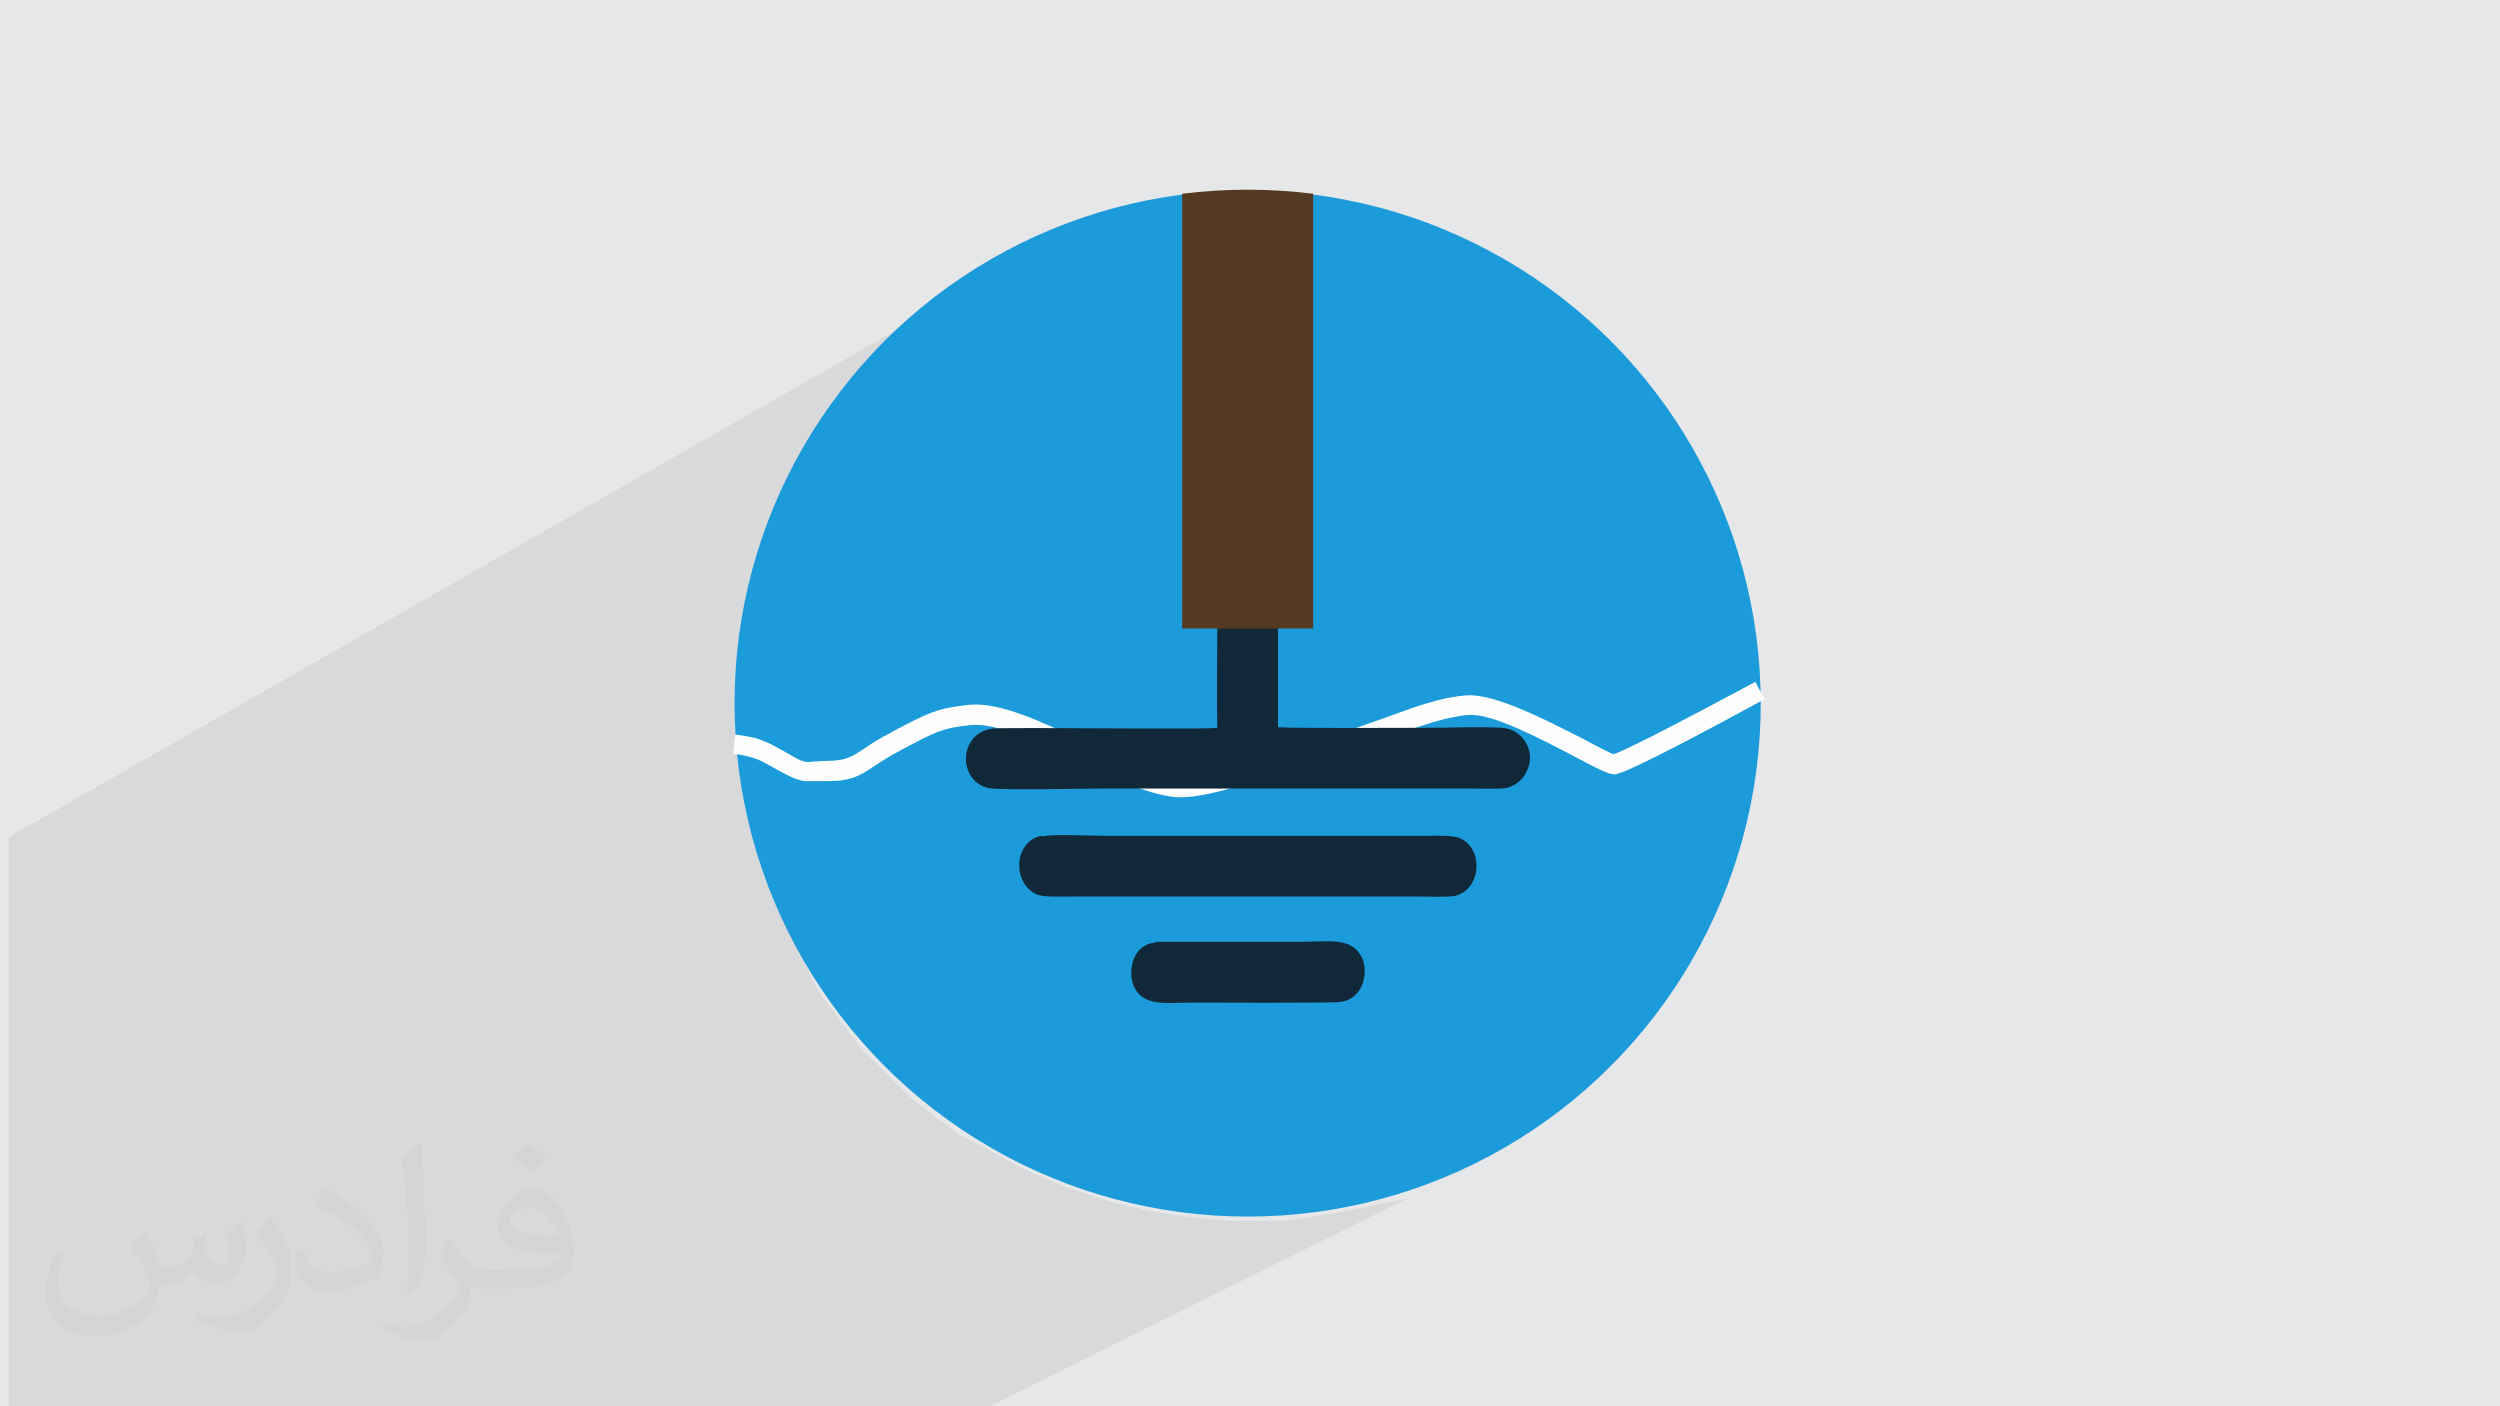 <?xml version="1.0" encoding="UTF-8"?>
<!DOCTYPE svg PUBLIC "-//W3C//DTD SVG 1.1//EN" "http://www.w3.org/Graphics/SVG/1.1/DTD/svg11.dtd">
<!-- Creator: CorelDRAW 2017 -->
<svg xmlns="http://www.w3.org/2000/svg" xml:space="preserve" width="3.703in" height="2.083in" version="1.1" style="shape-rendering:geometricPrecision; text-rendering:geometricPrecision; image-rendering:optimizeQuality; fill-rule:evenodd; clip-rule:evenodd"
viewBox="0 0 3703 2083"
 xmlns:xlink="http://www.w3.org/1999/xlink">
 <defs>
  <style type="text/css">
   <![CDATA[
    .fil5 {fill:#102838}
    .fil3 {fill:#1C9BDB}
    .fil6 {fill:#543A20}
    .fil0 {fill:#E6E7E8}
    .fil4 {fill:#FEFEFE;fill-rule:nonzero}
    .fil2 {fill:#373435;fill-opacity:0.031}
    .fil1 {fill:#2B2A29;fill-opacity:0.078}
   ]]>
  </style>
 </defs>
 <g id="Layer_x0020_1">
  <polygon class="fil0" points="0,0 3704,0 3704,2083 0,2083 "/>
  <path class="fil1" d="M2191 1721l-729 362 0 0 0 0m726 -361l1 0 1 0 0 0m-727 361l727 -361 1 0 2 -1 0 0m-2 1l1 0 0 0 0 0m-728 362l0 0 -33 0 0 0 0 0 0 0 0 0 0 0 0 0 0 0 0 0 0 0 0 0 0 0 0 0 0 0 0 0 0 0 0 0 0 0 0 0 0 0 0 0 0 0 0 0 0 0 0 0 0 0 0 0 0 0 0 0 -1 0 0 0 0 0 0 0 0 0 0 0 -51 0 0 0 0 0 0 0 0 0 0 0 0 0 0 0 0 0 0 0 0 0 0 0 0 0 0 0 0 0 0 0 0 0 0 0 0 0 0 0 0 0 0 0 0 0 0 0 0 0 0 0 0 0 0 0 0 0 0 0 0 0 0 0 -682 0 0 0 0 0 0 0 0 0 -7 0 0 0 0 0 0 0 0 0 0 0 0 0 0 0 0 0 0 0 0 0 0 0 0 0 0 0 0 0 0 0 0 0 0 0 0 0 0 0 -63 0 0 0 0 0 0 0 0 0 0 0 0 0 0 0 0 0 -4 0 0 0 0 0 0 0 0 0 -1 0 0 0 0 0 0 0 0 0 0 0 0 0 0 0 0 0 0 0 0 0 0 0 0 0 0 0 0 0 0 0 0 0 0 0 0 0 0 0 0 0 -609 0 0 -11 0 0 0 0 0 0 0 0 0 -1 0 0 0 0 0 0 0 0 0 0 0 0 0 0 0 0 0 0 0 0 0 0 0 0 0 0 0 0 0 0 0 0 0 0 0 0 0 0 0 0 0 0 0 0 0 0 0 0 0 0 0 0 0 0 0 0 0 0 0 0 0 0 0 0 0 0 0 0 0 0 0 0 0 0 0 0 0 0 0 0 0 0 0 -19 0 0 0 0 0 -6 0 0 0 0 0 0 0 0 0 0 0 0 0 0 0 0 0 0 0 0 0 0 0 0 0 0 0 0 0 0 0 0 0 0 0 -138 0 0 0 0 0 0 0 0 0 0 0 0 0 0 0 0 0 0 0 0 0 0 0 0 0 0 0 0 0 0 0 0 0 0 0 0 0 0 0 0 0 0 0 0 0 0 0 0 0 0 0 0 0 0 0 0 0 0 0 0 0 0 0 0 0 0 0 0 0 0 0 0 0 0 0 0 0 0 0 0 0 0 0 0 0 0 0 0 0 0 0 0 0 0 0 0 0 0 0 0 0 0 0 0 0 0 0 0 0 0 0 0 0 0 0 0 0 0 0 0 0 0 0 0 0 0 0 0 0 -165 0 0 0 0 0 0 0 0 0 0 0 0 0 0 0 -2 0 0 0 0 0 0 0 0 0 0 0 0 0 0 0 0 0 0 0 0 0 0 0 0 0 0 0 0 0 0 0 0 0 0 0 0 0 0 0 0 0 0 0 0 0 0 0 0 0 0 0 0 0 0 0 0 0 0 0 0 0 0 0 0 0 -16 0 -2 0 -13 0 -30 0 0 0 0 0 0 0 0 0 0 0 0 0 0 0 0 0 0 0 0 0 0 0 0 0 0 0 0 0 0 0 0 0 0 0 0 0 0 0 0 0 0 0 0 0 0 0 0 0 0 0 0 0 -1 0 0 0 0 0 0 0 0 0 0 0 0 0 0 0 0 0 0 0 0 0 0 0 0 0 0 0 0 0 -11 0 0 0 0 0 0 0 0 0 0 0 0 0 0 0 0 0 0 0 0 0 0 0 0 0 0 0 0 0 0 0 0 0 0 0 0 0 0 0 0 0 0 0 0 0 0 0 0 0 0 0 0 0 0 0 0 0 0 0 0 0 0 0 -66 0 0 0 0 0 -13 0 0 0 0 0 -289 0 0 0 -61 1465 -837 -23 14 -22 14 -21 15 -21 16 -20 17 -20 17 -19 18 -19 19 -18 19 -17 20 -15 19 502 -285 0 0 -502 285 -1 1 -16 21 -15 22 -14 22 -14 23 -13 23 -12 24 -11 24 -10 25 -10 25 -9 25 -8 26 -7 26 -6 26 -5 27 -4 27 -3 27 0 0 0 0 0 2 0 2 0 2 0 2 0 2 0 2 0 2 0 2 0 0 0 0 0 4 0 4 0 4 0 4 0 4 0 4 0 4 0 4 0 4 0 4 0 4 0 4 0 4 0 4 0 4 0 4 0 1 0 1 0 1 0 1 0 1 0 1 0 1 0 1 0 0 0 0 0 0 0 0 0 0 0 0 0 0 0 0 0 0 0 0 0 0 0 0 0 0 0 0 0 0 0 0 0 0 0 0 0 0 0 0 0 0 0 0 0 0 0 0 0 0 0 0 0 0 0 0 0 0 0 0 0 0 0 11 0 0 0 0 0 0 0 0 0 0 0 0 0 0 0 0 0 0 0 0 0 0 0 0 0 0 0 0 0 0 0 1 0 0 0 0 0 0 0 0 0 0 0 0 0 0 0 0 0 0 0 0 0 0 0 0 0 0 0 0 0 0 0 0 0 0 0 0 0 0 0 0 0 0 0 0 0 0 0 0 0 0 0 0 0 4 0 4 0 4 0 4 0 4 0 4 0 4 0 4 -1 15 3 0 0 2 0 2 0 2 0 2 0 2 0 2 0 2 0 2 0 0 0 0 0 0 0 0 0 0 0 0 0 0 0 0 0 0 0 0 0 0 0 0 0 0 0 0 0 0 0 0 0 0 0 0 0 0 0 0 0 0 0 0 0 0 0 0 0 0 0 0 0 0 0 0 0 0 0 0 0 0 0 0 0 2 0 0 0 0 0 0 0 0 0 0 0 0 0 0 1 5 1 5 1 5 1 5 1 5 1 5 1 5 1 5 1 5 1 5 1 5 1 5 1 5 1 5 1 5 1 5 1 5 1 5 1 5 1 5 1 5 1 5 1 5 1 5 1 5 1 5 1 5 1 5 1 5 2 5 2 5 2 5 0 0 0 0 0 0 0 0 0 0 0 0 0 0 0 0 0 0 0 0 0 0 0 0 0 0 0 0 0 0 0 0 0 0 0 0 0 0 0 0 0 0 0 0 0 0 0 0 0 0 0 0 0 0 0 0 0 0 0 0 0 0 0 0 0 0 0 0 0 0 0 0 0 0 0 0 0 0 0 0 0 0 0 0 0 0 0 0 0 0 0 0 0 0 0 0 0 0 0 0 0 0 0 0 0 0 0 0 0 0 0 0 0 0 0 0 0 0 0 0 0 0 0 0 0 0 0 0 3 8 3 8 3 8 3 8 3 7 3 7 3 7 3 7 3 7 3 7 3 7 4 7 4 7 4 7 4 7 4 7 0 0 0 0 0 0 0 0 0 0 0 0 0 0 0 0 0 0 0 0 0 0 0 0 0 0 0 0 0 0 0 0 0 0 0 1 0 1 0 1 0 1 0 1 0 1 0 1 0 1 0 0 0 0 1 2 1 2 1 2 1 2 1 2 1 2 1 2 1 2 0 0 0 0 0 0 0 0 0 0 0 0 0 0 0 0 0 0 0 0 0 0 0 0 0 0 0 0 0 0 0 0 0 0 0 0 0 0 0 0 0 0 0 0 0 0 0 0 0 0 0 0 0 0 0 0 0 0 0 0 0 0 0 0 0 0 0 0 0 0 0 0 0 0 0 0 0 0 0 0 0 0 0 1 0 0 0 0 0 0 0 0 5 9 5 8 5 8 6 8 6 8 6 8 6 8 6 8 6 8 6 8 6 8 6 8 7 8 7 7 7 7 7 7 7 7 7 7 7 7 7 7 7 7 7 7 7 7 8 7 8 6 8 6 8 6 8 6 8 6 8 6 8 6 8 6 0 0 0 0 0 0 0 0 0 0 0 0 0 0 0 0 0 0 0 0 0 0 0 0 0 0 0 0 0 0 0 0 0 0 0 0 0 0 0 0 0 0 0 0 0 0 0 0 0 0 2 1 0 0 0 0 0 0 0 0 0 0 0 0 0 0 0 0 4 2 4 2 4 2 4 2 4 2 4 2 4 2 4 2 0 0 0 0 0 0 0 0 0 0 0 0 0 0 0 0 0 0 0 0 0 0 0 0 0 0 0 0 0 0 0 0 0 0 0 0 0 0 0 0 0 0 0 0 0 0 0 0 0 0 0 0 0 0 0 0 0 0 0 0 0 0 11 6 11 6 11 6 11 6 11 6 11 6 12 5 12 5 12 5 12 5 12 5 12 4 12 4 12 4 12 4 12 4 12 3 13 3 13 3 13 3 13 3 13 2 13 2 13 2 13 2 13 2 13 1 13 1 13 1 13 1 13 0 14 0 7 0 7 0 7 0 7 0 6 0 6 0 6 0 6 0 6 0 6 -1 6 -1 6 -1 6 -1 6 -1 6 -1 6 -1 0 0 0 0 0 0 0 0 0 0 0 0 0 0 0 0 0 0 0 0 0 0 0 0 0 0 0 0 0 0 0 0 0 0 0 0 0 0 0 0 0 0 0 0 0 0 0 0 0 0 0 0 0 0 0 0 0 0 0 0 0 0 6 -1 6 -1 6 -1 6 -1 6 -1 6 -1 6 -1 5 -1 5 -1 5 -1 5 -1 5 -1 5 -1 5 -1 5 -1 5 -1 0 0 0 0 0 0 0 0 0 0 0 0 0 0 0 0 0 0 0 0 0 0 0 0 0 0 0 0 0 0 0 0 0 0 0 0 0 0 0 0 0 0 0 0 0 0 0 0 0 0 0 0 0 0 0 0 0 0 0 0 0 0 0 0 0 0 0 0 0 0 0 0 0 0 0 0 0 0 0 0 0 0 5 -1 5 -1 5 -1 5 -1 5 -1 5 -1 5 -1 5 -1 5 -1 5 -2 4 -2 4 -2 4 -2 4 -2 4 -2 4 -2 4 -2 4 -2 4 -2 4 -2 4 -2 4 -2 4 -2 4 -2 4 -2 4 -2 4 -2 4 -2 4 -2 4 -2 4 -2 4 -2 1 0 0 0 1 0 0 0 0 0 -726 361 14 -7z"/>
  <path class="fil0" d="M1848 281l0 0 0 0 0 0 0 0 0 0 0 0 0 0 0 0 0 0 0 0 0 0 0 0c31,0 63,2 93,6l0 0c106,13 205,49 293,101l0 0 0 0 0 0 0 0 0 0 0 0 0 0 0 0 0 0 0 0 0 0 0 0 0 0 0 0 0 0 0 0 0 0 0 0 0 0 0 0 0 0 0 0 0 0 0 0 0 0 0 0 2 1 0 0 0 0 0 0c4,2 8,5 12,7l0 0 0 0 0 0 0 0 0 0 0 0 0 0 0 0 0 0 0 0 0 0 0 0 0 0 0 0 0 0 0 0 0 0 0 0 0 0 0 0 0 0 0 0 0 0 0 0 0 0 0 0 0 0 0 0 0 0 0 0 0 0 0 0 0 0 0 0 0 0 1 1 0 0 0 0 0 0 0 0 0 0 0 0 0 0c13,8 26,17 38,26l0 0 0 0 0 0 0 0 0 0 0 0 0 0 0 0 0 0 0 0 0 0 0 0 0 0 0 0 0 0 0 0 0 0 0 0 0 0 0 0 0 0 0 0 0 0 0 0 0 0 0 0 0 0 0 0 0 0 0 0 0 0 0 0 0 0 0 0 0 0 0 0 0 0 0 0 0 0 0 0 0 0 0 0 0 0 0 0 0 0 0 0 0 0 0 0 0 0 0 0 0 0 0 0 0 0 0 0 0 0 0 0 0 0 0 0c76,56 141,126 191,206l0 0 0 0 0 0 0 0 0 0c2,3 3,5 5,8l0 0 0 0c68,110 108,239 112,378l7 13 -7 4 0 3c0,284 -155,531 -385,662l0 0 0 0 0 0 0 0 0 0 0 0 0 0 0 0 0 0 0 0 0 0 0 0 0 0 0 0 0 0 0 0 0 0 0 0 0 0 0 0 0 0 0 0 0 0 0 0 0 0 0 0 0 0 0 0 0 0 0 0 0 0 0 0 0 0 0 0 0 0 0 0 0 0 0 0 0 0 0 0 0 0 0 0 0 0 0 0 0 0 0 0 0 0 0 0 0 0 0 0 0 0 0 0 0 0 0 0 0 0c-9,5 -19,10 -29,15l0 0 0 0 0 0 0 0 0 0 0 0 0 0 0 0 0 0 0 0 0 0 0 0 0 0 0 0 0 0 0 0 0 0 0 0 0 0 0 0 0 0 0 0 0 0 0 0 0 0 0 0 0 0 0 0 0 0 0 0 0 0 0 0 0 0 0 0 0 0 0 0 0 0 0 0 0 0 0 0 0 0 0 0 0 0 0 0 0 0 0 0 0 0 0 0 0 0 0 0c-45,22 -92,40 -141,53l0 0 0 0 0 0 0 0 0 0 0 0 0 0 0 0 0 0 0 0 0 0 0 0 0 0 0 0 0 0 0 0 0 0 0 0 0 0 0 0 0 0 0 0 0 0 0 0 0 0 0 0 0 0 0 0c-1,0 -2,0 -2,1l0 0 0 0 0 0 0 0 0 0c-29,7 -58,13 -88,17l0 0 0 0 0 0 0 0 0 0 0 0 0 0 0 0 0 0 0 0 0 0 0 0 0 0 0 0 0 0 0 0 0 0 0 0 0 0 0 0 0 0 0 0 0 0 0 0 0 0 0 0 0 0 0 0 0 0 0 0 0 0c-34,5 -68,7 -103,7 -145,0 -280,-40 -395,-111l0 0 0 0 0 0 0 0c-1,-1 -2,-1 -3,-2l0 0 0 0 0 0 0 0 0 0 0 0 0 0 0 0 0 0 0 0 0 0 0 0 0 0 0 0 0 0 0 0 0 0 0 0 0 0c-10,-6 -19,-12 -29,-19l0 0 0 0 0 0 0 0 0 0 0 0 0 0 0 0 -2 -1 0 0 0 0 0 0 0 0 0 0 0 0 0 0 0 0 0 0 0 0 0 0 0 0 0 0 0 0 0 0 0 0 0 0 0 0 0 0 0 0 0 0 0 0 0 0 0 0 0 0c-88,-61 -162,-140 -217,-231l0 0 0 0 0 0 0 0 0 -1 0 0 0 0 0 0 0 0 0 0 0 0 0 0 0 0 0 0 0 0 0 0 0 0 0 0 0 0 0 0 0 0 0 0 0 0 0 0 0 0 0 0 0 0 0 0 0 0 0 0 0 0 0 0 0 0 0 0 0 0 0 0 0 0 0 0 0 0 0 0 0 0 0 0 0 0 0 0 0 0 0 0c-3,-5 -6,-10 -9,-15l0 0 0 0c-1,-2 -2,-3 -3,-5l0 0 0 0 0 0 0 0 0 0 0 0 0 0 0 0 0 0 0 0 0 0 0 0 0 0 0 0 0 0 0 0 0 0c-21,-37 -39,-77 -53,-118l0 0 0 0 0 0 0 0 0 0 0 0 0 0 0 0 0 0 0 0 0 0 0 0 0 0 0 0 0 0 0 0 0 0 0 0 0 0 0 0 0 0 0 0 0 0 0 0 0 0 0 0 0 0 0 0 0 0 0 0 0 0 0 0 0 0 0 0 0 0 0 0 0 0 0 0 0 0 0 0 0 0 0 0 0 0 0 0 0 0 0 0 0 0 0 0 0 0 0 0 0 0 0 0 0 0 0 0 0 0 0 0 0 0 0 0 0 0 0 0 0 0 0 0 0 0 0 0c-17,-49 -29,-101 -36,-154l0 0 0 0 0 0 0 0 0 0 0 0 0 0 0 -2 0 0 0 0 0 0 0 0 0 0 0 0 0 0 0 0 0 0 0 0 0 0 0 0 0 0 0 0 0 0 0 0 0 0 0 0 0 0 0 0 0 0 0 0 0 0 0 0 0 0 0 0 0 0 0 0 0 0 0 0 0 0 0 0c-1,-5 -1,-10 -2,-15l-3 0 1 -15c-1,-10 -1,-20 -2,-30l0 0 0 0 0 0 0 0 0 0 0 0 0 0 0 0 0 0 0 0 0 0 0 0 0 0 0 0 0 0 0 0 0 0 0 0 0 0 0 0 0 0 0 0 0 0 0 0 0 0 0 0 0 -1 0 0 0 0 0 0 0 0 0 0 0 0 0 0 0 0 0 0 0 0 0 0 0 0 0 0 0 0 0 0 0 -11 0 0 0 0 0 0 0 0 0 0 0 0 0 0 0 0 0 0 0 0 0 0 0 0 0 0 0 0 0 0 0 0 0 0 0 0 0 0 0 0 0 0 0 0 0 0 0 0 0 0 0 0 0 0 0 0 0 0 0 0 0 0c0,-4 0,-7 0,-11 0,-20 1,-40 2,-60l0 0 0 0c0,-5 1,-9 1,-14l0 0 0 0c29,-295 225,-540 493,-639l0 0 5 -2 0 0 0 0 0 0 0 0 0 0 0 0c51,-19 105,-32 161,-39l0 0c27,-3 55,-6 84,-6l1 0 0 0 0 0 1 0 0 0 0 0 1 0 1 0 0 0 1 0 1 0 0 0 1 0 1 0 0 0 1 0 1 0 0 0 0 0 1 0 0 0 0 0 1 0 1 0 0 0 1 0 1 0 -7 -7z"/>
  <g id="_2981961008608">
   <polygon class="fil0" points="2187,1723 2185,1724 2183,1725 "/>
   <path class="fil0" d="M1926 1798c-2,0 -4,0 -6,1l6 -1zm-13 1c-2,0 -4,0 -6,1l6 -1zm-65 3c-5,0 -9,0 -14,0l14 0zm-14 0c-5,0 -9,0 -13,0l13 0zm-13 0c-4,0 -9,0 -13,-1l13 1zm-13 -1c-4,0 -9,-1 -13,-1l13 1zm-13 -1c-4,0 -9,-1 -13,-1l13 1zm-13 -1c-4,0 -9,-1 -13,-1l13 1zm-13 -1c-4,0 -9,-1 -13,-2l13 2zm-13 -2c-4,-1 -9,-1 -13,-2l13 2zm-13 -2c-4,-1 -9,-1 -13,-2l13 2zm-13 -2c-4,-1 -9,-1 -13,-2l13 2zm-13 -2c-4,-1 -9,-2 -13,-2l13 2zm-13 -2c-4,-1 -9,-2 -13,-3l13 3zm-13 -3c-4,-1 -8,-2 -13,-3l13 3zm-13 -3c-4,-1 -8,-2 -13,-3l13 3zm-13 -3c-4,-1 -8,-2 -13,-3l13 3zm-13 -3c-4,-1 -8,-2 -12,-3l12 3zm-12 -3c-4,-1 -8,-2 -12,-4l12 4zm-12 -4c-4,-1 -8,-3 -12,-4l12 4zm-12 -4c-4,-1 -8,-3 -12,-4l12 4zm-12 -4c-4,-1 -8,-3 -12,-4l12 4zm-12 -4c-4,-1 -8,-3 -12,-4l12 4zm-12 -4c-4,-2 -8,-3 -12,-5l12 5zm-12 -5c-4,-2 -8,-3 -12,-5l12 5zm-12 -5c-4,-2 -8,-3 -12,-5l12 5zm-12 -5c-4,-2 -8,-3 -12,-5l12 5zm-12 -5c-4,-2 -8,-4 -12,-5l12 5zm-12 -5c-4,-2 -8,-4 -11,-6l11 6zm-11 -6c-4,-2 -8,-4 -11,-6l11 6zm-11 -6c-4,-2 -7,-4 -11,-6l11 6zm-11 -6c-4,-2 -7,-4 -11,-6l11 6zm-11 -6c-4,-2 -7,-4 -11,-6l11 6zm-11 -6c-4,-2 -7,-4 -11,-6l11 6z"/>
   <path class="fil0" d="M1415 1667c-3,-2 -5,-4 -8,-6l8 6zm-8 -6c-3,-2 -5,-4 -8,-6l8 6zm-8 -6c-3,-2 -5,-4 -8,-6l8 6zm-8 -6c-3,-2 -5,-4 -8,-6l8 6zm-8 -6c-3,-2 -5,-4 -8,-6l8 6zm-8 -6c-3,-2 -5,-4 -8,-6l8 6zm-8 -6c-3,-2 -5,-4 -8,-6l8 6zm-8 -6c-3,-2 -5,-4 -8,-6l8 6zm-8 -6c-3,-2 -5,-4 -8,-7l8 7zm-8 -7c-2,-2 -5,-4 -7,-7l7 7zm-7 -7c-2,-2 -5,-4 -7,-7l7 7zm-7 -7c-2,-2 -5,-5 -7,-7l7 7zm-7 -7c-2,-2 -5,-5 -7,-7l7 7zm-7 -7c-2,-2 -5,-5 -7,-7l7 7zm-7 -7c-2,-2 -5,-5 -7,-7l7 7zm-7 -7c-2,-2 -5,-5 -7,-7l7 7zm-7 -7c-2,-2 -5,-5 -7,-7l7 7zm-7 -7c-2,-2 -4,-5 -7,-7l7 7zm-7 -7c-2,-2 -4,-5 -7,-7l7 7zm-7 -7c-2,-3 -4,-5 -7,-8l7 8zm-7 -8c-2,-3 -4,-5 -6,-8l6 8zm-6 -8c-2,-3 -4,-5 -6,-8l6 8zm-6 -8c-2,-3 -4,-5 -6,-8l6 8zm-6 -8c-2,-3 -4,-5 -6,-8l6 8zm-6 -8c-2,-3 -4,-5 -6,-8l6 8zm-6 -8c-2,-3 -4,-5 -6,-8l6 8zm-6 -8c-2,-3 -4,-5 -6,-8l6 8zm-6 -8c-2,-3 -4,-5 -6,-8l6 8zm-6 -8c-2,-3 -4,-6 -6,-8l6 8zm-6 -8c-2,-3 -4,-6 -5,-8l5 8zm-5 -8c-2,-3 -4,-6 -5,-8l5 8zm-5 -8c-2,-3 -4,-6 -5,-9l5 9z"/>
   <path class="fil0" d="M1184 1411c-1,-2 -3,-5 -4,-7l4 7zm-4 -7c-1,-2 -3,-5 -4,-7l4 7zm-4 -7c-1,-2 -2,-5 -4,-7l4 7zm-4 -7c-1,-2 -2,-5 -4,-7l4 7zm-4 -7c-1,-2 -2,-5 -4,-7l4 7zm-4 -7c-1,-2 -2,-5 -3,-7l3 7zm-3 -7c-1,-2 -2,-5 -3,-7l3 7zm-3 -7c-1,-2 -2,-5 -3,-7l3 7zm-3 -7c-1,-2 -2,-5 -3,-7l3 7zm-3 -7c-1,-2 -2,-5 -3,-7l3 7zm-3 -7c-1,-2 -2,-5 -3,-7l3 7zm-3 -7c-1,-2 -2,-5 -3,-7l3 7zm-3 -7c-1,-3 -2,-5 -3,-8l3 8zm-3 -8c-1,-3 -2,-5 -3,-8l3 8zm-3 -8c-1,-3 -2,-5 -3,-8l3 8zm-3 -8c-1,-3 -2,-5 -3,-8l3 8z"/>
   <polygon class="fil0" points="1250,573 1250,573 1751,287 1751,287 "/>
   <path class="fil0" d="M1092 967c1,-9 2,-18 3,-27l-3 27zm3 -27c1,-9 3,-18 4,-27l-4 27zm4 -27c2,-9 3,-18 5,-27l-5 27zm5 -27c2,-9 4,-18 6,-26l-6 26zm6 -26c2,-9 4,-17 7,-26l-7 26zm7 -26c2,-9 5,-17 8,-26l-8 26zm8 -26c3,-9 6,-17 9,-25l-9 25zm9 -25c3,-8 6,-17 10,-25l-10 25zm10 -25c3,-8 7,-16 10,-25l-10 25zm10 -25c4,-8 7,-16 11,-24l-11 24zm11 -24c4,-8 8,-16 12,-24l-12 24zm12 -24c4,-8 8,-15 13,-23l-13 23zm13 -23c4,-8 9,-15 14,-23l-14 23zm14 -23c5,-7 9,-15 14,-22l-14 22zm14 -22c5,-7 10,-14 15,-22l-15 22zm15 -22c5,-7 10,-14 16,-21l-16 21zm16 -21c5,-7 11,-14 17,-20l-17 20zm17 -20c6,-7 11,-13 17,-20l-17 20zm17 -20c6,-7 12,-13 18,-19l-18 19zm18 -19c6,-6 12,-13 19,-19l-19 19zm19 -19c6,-6 13,-12 19,-18l-19 18zm19 -18c6,-6 13,-12 20,-17l-20 17zm20 -17c7,-6 13,-11 20,-17l-20 17zm20 -17c7,-5 14,-11 21,-16l-21 16zm21 -16c7,-5 14,-10 21,-15l-21 15zm21 -15c7,-5 15,-10 22,-14l-22 14zm22 -14c7,-5 15,-9 23,-14l-23 14z"/>
  </g>
  <path class="fil2" d="M216 1826c7,11 12,21 16,32 3,7 5,19 21,19 5,0 11,-1 17,-5 7,-3 12,-9 14,-17l6 -21 15 -7 1 1c-2,8 -3,16 -3,21 0,18 15,24 27,24 7,0 13,-4 13,-10 0,-8 -4,-23 -8,-35 7,-7 14,-14 22,-20l1 1c4,15 6,30 6,40 0,10 -4,20 -8,27 -7,14 -20,25 -36,25 -12,0 -25,-6 -34,-17l-1 0c-9,11 -22,20 -43,20l-7 0c-1,14 -4,24 -9,33 -13,25 -50,42 -85,42 -49,0 -73,-28 -73,-66 0,-23 8,-45 19,-60l10 4c-7,14 -12,27 -12,40 0,35 29,52 62,52 31,0 68,-19 75,-42 -3,-25 -12,-36 -26,-59 4,-7 10,-15 17,-23l1 0 0 0 0 0 0 0 2 1 0 0 0 0 0 0 0 0zm564 -133c10,6 20,14 30,23 -6,8 -12,15 -21,21 -10,-8 -20,-15 -30,-22 7,-8 14,-15 20,-22l0 0 0 0 0 0 1 0 0 0 0 0 0 0 0 0zm5 96c-17,0 -30,11 -30,19 0,17 33,23 73,23 -5,-20 -22,-42 -43,-42zm-37 93c22,0 41,-1 55,-4 16,-4 30,-12 30,-18 0,-2 0,-3 -1,-5 -9,1 -19,1 -29,1 -29,0 -52,-7 -61,-23 -2,-5 -4,-10 -4,-16 0,-16 7,-32 19,-42 10,-9 21,-14 33,-14 20,0 37,16 48,42 6,14 11,30 11,51 0,14 -4,25 -12,34 -16,15 -45,21 -90,21l-20 0 0 0 -5 0c-11,0 -19,-2 -25,-7l-1 0c0,3 1,5 1,7 0,10 -3,23 -10,33 -20,30 -42,43 -60,43 -19,0 -42,-7 -63,-17l4 -7c7,3 16,5 29,5 34,0 78,-33 84,-64 -1,-3 -4,-6 -7,-10 -10,-12 -16,-22 -22,-32 5,-10 10,-18 14,-25l2 0c14,29 28,46 57,46l5 0 0 0 21 0 0 0 0 0 0 0 -3 1 0 0 0 0 0 0 0 0zm-146 31c2,-14 3,-29 3,-43l0 -21c0,-39 -5,-96 -9,-133 7,-8 17,-17 25,-23l2 1c5,47 7,101 7,151 0,13 -1,26 -2,35 -1,12 -8,21 -22,35l-3 -1 0 0 0 0 0 0 -1 -1 0 0 0 0 0 0 0 0zm-151 -62c1,18 10,33 41,33 20,0 36,-5 55,-14 3,-1 5,-3 5,-5 0,-12 -9,-27 -24,-41 -14,-13 -34,-25 -52,-32 -6,-3 -8,-5 -8,-8 0,-5 7,-16 13,-24l2 0c20,11 43,27 60,44 15,16 25,33 25,51 0,13 -4,26 -11,38 -22,11 -46,20 -70,20 -29,0 -48,-14 -48,-45 0,-3 0,-9 1,-16l10 0 0 0 0 0 0 0 1 -1 0 0 0 0 0 0 0 0zm-52 -52l18 29c7,11 13,22 13,41l0 24c0,19 -12,39 -32,60 -15,14 -29,20 -42,20 -19,0 -40,-6 -65,-17l3 -7c8,2 17,4 28,4 36,0 72,-26 89,-58 2,-4 3,-7 3,-9 0,-4 -2,-8 -4,-11 -9,-17 -19,-33 -30,-47 6,-9 12,-18 18,-27l1 0 0 -2 0 0 0 0 0 0 0 0z"/>
  <circle class="fil3" cx="1848" cy="1042" r="760"/>
  <path class="fil4" d="M2615 1035c-39,21 -105,57 -155,82 -34,17 -61,30 -69,30 -9,0 -30,-11 -58,-26 -50,-26 -123,-65 -158,-62 -35,3 -70,16 -112,31 -26,9 -53,20 -85,29 -21,6 -46,14 -70,22 -67,22 -135,45 -173,39 -41,-6 -82,-26 -119,-44 -8,-4 -17,-8 -22,-10l-13 -6c-41,-20 -105,-50 -143,-46 -42,4 -54,11 -98,34l-7 4c-16,8 -27,16 -37,22 -22,15 -35,23 -70,23 -10,0 -15,0 -20,0 -10,0 -15,1 -23,-2 -8,-2 -15,-6 -32,-15l-18 -10c-7,-4 -15,-7 -23,-9 -8,-2 -16,-4 -24,-4l3 -29c10,1 19,3 29,5 10,3 20,7 29,12l18 10c14,8 21,12 26,13 3,1 7,1 14,0 6,0 13,-1 21,-1 27,0 37,-7 54,-18 10,-7 22,-15 40,-24l7 -4c48,-25 61,-32 108,-37 46,-5 114,28 158,49l13 6c9,4 15,7 22,11 35,17 75,36 111,42 30,5 95,-17 159,-38 24,-8 48,-16 71,-23 30,-9 58,-19 83,-28 44,-16 81,-30 120,-33 43,-3 121,38 174,65 24,13 42,22 44,22 3,0 26,-11 56,-26 49,-25 115,-60 154,-81l14 26 1 -1z"/>
  <g id="_2873709552528">
   <path class="fil5" d="M1803 1078c-11,3 -295,-1 -329,1 -53,2 -58,76 -11,88 13,4 145,1 165,1l550 0c13,0 43,1 54,-1 14,-4 25,-13 30,-26 14,-31 -9,-62 -38,-63 -35,-2 -75,0 -111,0 -16,0 -210,1 -220,-1 0,-48 0,-97 0,-146 0,-16 2,-58 -2,-70 -15,-42 -71,-40 -85,-1 -5,13 -3,55 -3,71 0,48 -1,97 0,146l1 1 -1 0z"/>
   <path class="fil5" d="M1542 1238c-41,9 -43,71 -6,87 11,4 33,3 45,3l527 0c12,0 36,1 47,-1 40,-9 43,-72 6,-86 -11,-4 -32,-3 -45,-3l-479 0c-21,0 -79,-3 -94,1l-1 -1z"/>
   <path class="fil5" d="M1712 1396c-16,1 -27,11 -32,23 -6,13 -6,33 1,45 15,28 51,21 87,21 18,0 205,1 218,-1 35,-5 42,-47 30,-68 -16,-28 -48,-21 -87,-21l-217 0 0 1z"/>
  </g>
  <path class="fil6" d="M1945 287l0 644 -194 0 0 -644c32,-4 64,-6 97,-6 33,0 65,2 97,6z"/>
 </g>
</svg>
